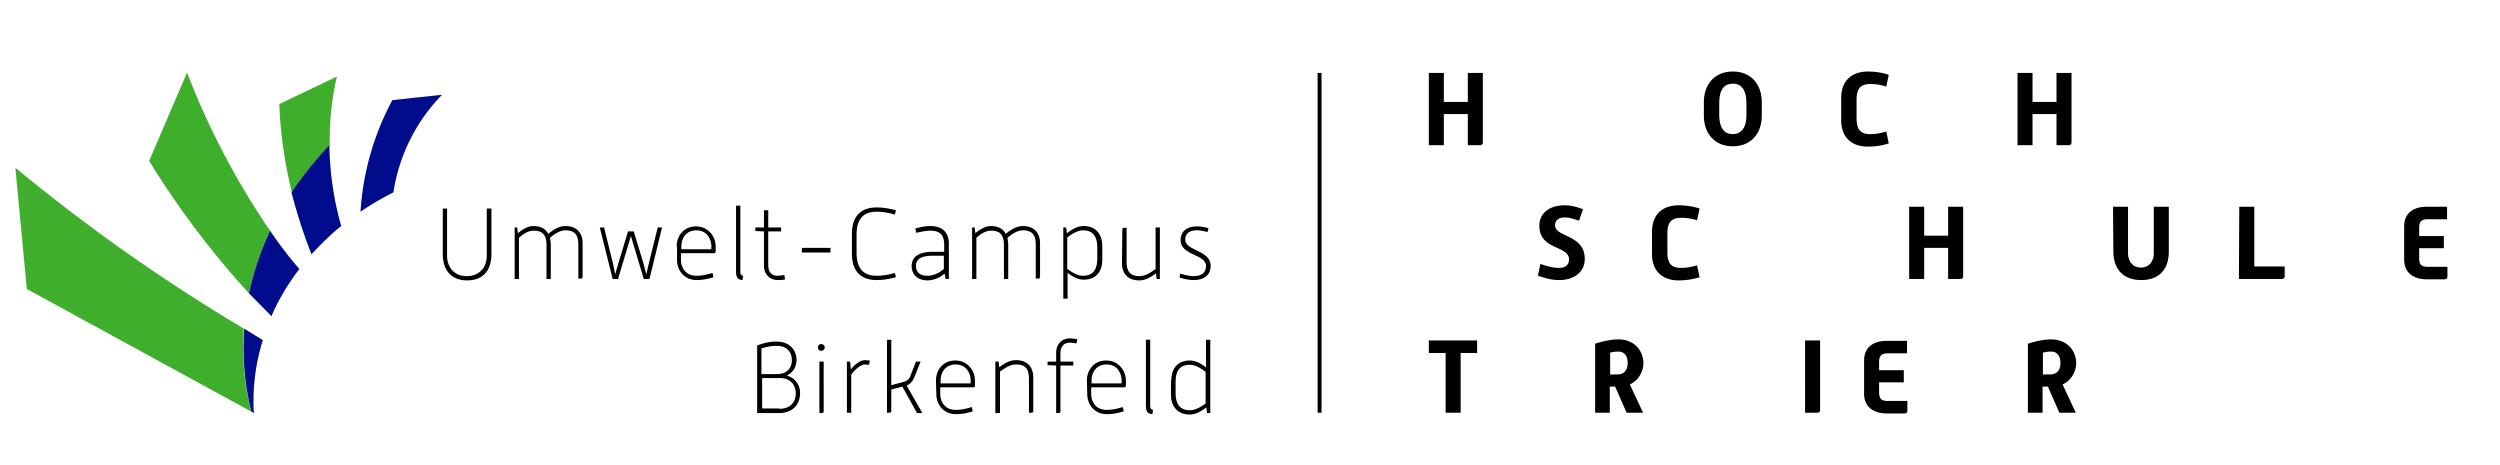 <svg xmlns="http://www.w3.org/2000/svg" viewBox="0 0 699 130"><path d="M399.5 20.4h4.2v8.1h6.7v-8.1h4.2v19.4c0 .5-.3.8-.8.8h-3.4v-8.7h-6.7v8.7h-4.2V20.4zm76.9 8.2c0-5 3-8.6 8.1-8.6s8.1 3.6 8.1 8.6v3.7c0 5-3 8.6-8.1 8.6s-8.1-3.6-8.1-8.6v-3.7zm11.9 3.4v-3.1c0-2.9-.8-5.5-3.8-5.5s-3.8 2.5-3.8 5.5V32c0 2.9.8 5.5 3.8 5.5 3-.1 3.8-2.6 3.8-5.5zm26.5-4.6c0-4.8 2.9-7.4 7.5-7.4 2 0 3.9.3 5.8.9l-.7 3.3a14 14 0 0 0-4.5-.7c-2.4 0-3.8 1-3.8 4.3v5.4c0 3.3 1.4 4.3 3.8 4.3 1.8 0 2.9-.3 4.5-.7l.7 3.3a19 19 0 0 1-5.8.9c-4.6 0-7.5-2.6-7.5-7.4v-6.2zm49.3-7h4.2v8.1h6.7v-8.1h4.2v19.4c0 .5-.3.8-.8.8H575v-8.7h-6.7v8.7h-4.2V20.4zM430.7 73.8c1.8.6 3.4 1.1 5.2 1.1 2 0 2.8-1 2.8-2.4 0-3.9-8.3-2.5-8.3-9.4 0-3.6 3-5.7 7-5.7 1.9 0 3.3.4 5.2 1.1l-1.1 3.2c-1.6-.5-2.6-.9-4.1-.9-1.7 0-2.6.9-2.6 2.2 0 3.4 8.3 2.5 8.3 9.4 0 3.6-2.9 5.9-7.1 5.9-2.3 0-3.8-.5-6-1.2l.7-3.3zm31.2-9c0-4.8 2.9-7.4 7.5-7.4 2 0 3.9.3 5.8.9l-.7 3.3a14 14 0 0 0-4.5-.7c-2.4 0-3.8 1-3.8 4.3v5.4c0 3.3 1.4 4.3 3.8 4.3 1.8 0 2.9-.3 4.5-.7l.7 3.3a19 19 0 0 1-5.8.9c-4.6 0-7.5-2.6-7.5-7.4v-6.2zm71.9-7h4.2v8.1h6.7v-8.1h4.2v19.4c0 .5-.3.8-.8.8h-3.4v-8.7H538V78h-4.2V57.8zm57 0h4.2v13c0 1.9 1 4 3.6 4s3.6-2.1 3.6-4v-13h4.2v12.5c0 5-2.7 8-7.7 8s-7.8-3-7.8-8l-.1-12.5zm35.3 0h4.2v16.7h8.5v2.7c0 .5-.3.8-.8.8h-12l.1-20.2zm46.1 5.5c0-3.3 2.1-5.5 6.4-5.5h5.6v3.5h-5.5c-1.7 0-2.3.8-2.3 2.4V66h6.9v3.4h-6.9v2.8c0 1.6.5 2.4 2.3 2.4h5.6v2.7c0 .5-.3.8-.8.8h-4.9c-4.2 0-6.4-2.2-6.4-5.5v-9.3zm-268 35.4h-4.7v-3.5H413v3.5h-4.6v16.7h-4.2V98.7zm41.8-2.6c2.2-.7 4.4-1.2 6.5-1.2 4.5 0 7 3.2 7 6.7 0 1.8-1 4.6-3.8 5.9l3.7 7.9h-4.6l-3.2-7.3h-1.5v7.3H446V96.1zm6.2 8.6c1.9 0 2.9-1.2 2.9-3.2 0-1.8-.8-3.2-2.6-3.2-.8 0-1.6.1-2.3.3v6.1h2zm52.5-9.5h4.2v19.4c0 .5-.3.8-.8.8h-3.4V95.2zm16.5 5.6c0-3.3 2.1-5.5 6.4-5.5h5.6v3.5h-5.5c-1.7 0-2.3.8-2.3 2.4v2.3h6.9v3.4h-6.9v2.8c0 1.6.5 2.4 2.3 2.4h5.6v2.7c0 .5-.3.8-.8.8h-4.9c-4.2 0-6.4-2.2-6.4-5.5v-9.3zm45.8-4.7c2.2-.7 4.4-1.2 6.5-1.2 4.5 0 7 3.2 7 6.7 0 1.8-1 4.6-3.8 5.9l3.7 7.9h-4.6l-3.2-7.3h-1.5v7.3H567V96.1zm6.2 8.6c1.9 0 2.9-1.2 2.9-3.2 0-1.8-.8-3.2-2.6-3.2-.8 0-1.6.1-2.3.3v6.1h2zm-203.7 10.7h-1.1v-95h1.1v95zM123.7 58.3h1.3v13.2c0 2.9 1.7 5.7 5.5 5.7s5.6-2.7 5.6-5.7V58.3h1.3V71c0 4.8-2.5 7.4-6.8 7.4s-6.8-2.7-6.8-7.4V58.3h-.1zm20 5.3h.9l.2 1.6c1.2-1 2.8-2 4.3-2 2.1 0 3.5.8 4.2 2.2 1.4-1.2 3.1-2.2 4.8-2.2 3.2 0 4.8 2 4.8 4.8v9.4c0 .3-.2.5-.5.5h-.7v-9.4c0-2.6-.8-4.1-3.6-4.1-1.5 0-3.1 1-4.3 2.1l.2 1.6V78h-1.2v-9.4c0-2.6-.8-4.1-3.6-4.1-1.6 0-3 1-4.1 2V78h-1.2V63.6h-.2zm24 0h1.2l2.5 10.1.6 3 .9-3.1 2.7-8.9h1.6l2.7 8.9.8 3.1.7-3 2.5-10.1h1.2L181.6 78H180l-3.6-12-3.6 12h-1.5l-3.6-14.4zm21.5 5.3c0-3 2-5.6 5.4-5.6s5.5 2.8 5.5 5.6v1.4c0 .3-.2.5-.5.5h-9.2v1.9c0 2 1.2 4.4 4.3 4.4 1.5 0 3-.3 4.5-.8l.3 1.2c-1.6.5-3.1.8-4.7.8-3.5 0-5.5-2.7-5.5-5.6v-3.8h-.1zm9.7.8v-.8c0-2-1.2-4.5-4.2-4.5s-4.2 2.4-4.2 4.5v.8h8.4zm6.9-12.2h1.2v18.4c0 .9.3 1.1.8 1.2l-.2 1.2c-.9-.1-1.8-.3-1.8-2.3V57.5zm7.8 7.2l-2.4-.1v-1h2.4v-4.8h1.2v4.8h3.6v1.1h-3.6V74c0 2.4 1.2 3.1 2.7 3.1l1.8-.2.2 1.2c-.6.2-1.3.2-2 .2-2.2 0-3.9-1.5-3.9-4.1v-9.5zm10.6 4.6h8v1.3h-8v-1.3zm14-4c0-4.7 2.4-7.3 6.9-7.3 1.9 0 3.5.3 5.4.8l-.3 1.2c-1.7-.5-3.3-.8-5.1-.8-4.6 0-5.6 3.2-5.6 6.4v5.1c0 3.2 1 6.4 5.6 6.4 1.7 0 3.5-.3 5.1-.8l.3 1.2c-1.9.5-3.5.8-5.4.8-4.5 0-6.9-2.6-6.9-7.3v-5.7zm25.9 11.2a7.5 7.5 0 0 1-4.7 1.9c-2.9 0-4.5-1.7-4.5-4 0-2.8 2.3-4 6-4h3.1v-1.8c0-2.8-1-4.1-3.9-4.1-1.3 0-2.6.3-3.9.6l-.3-1.2c1.4-.4 2.8-.7 4.2-.7 3.6 0 5.2 2 5.2 4.9V78h-.9l-.3-1.5zm-.1-5h-3.1c-2.9 0-4.8.7-4.8 2.8 0 1.7 1 2.8 3.2 2.8 1.7 0 3.3-.8 4.6-1.9v-3.7h.1zm7.6-7.9h.9l.2 1.6c1.2-1 2.8-2 4.3-2 2.1 0 3.5.8 4.2 2.2 1.4-1.2 3.1-2.2 4.8-2.2 3.2 0 4.8 2 4.8 4.8v9.4c0 .3-.2.5-.5.5h-.7v-9.4c0-2.6-.8-4.1-3.6-4.1-1.5 0-3.1 1-4.3 2.1l.2 1.6V78h-1.2v-9.4c0-2.6-.8-4.1-3.6-4.1-1.6 0-3 1-4.1 2V78h-1.2V63.6h-.2zm25.6 0h.9l.2 1.6c1.6-1.2 3-2 4.7-2 3.2 0 5.2 2.1 5.2 5.6v3.8c0 3.5-1.9 5.6-5.2 5.6-1.6 0-3-.8-4.5-1.9v7.2h-1.2V63.6h-.1zm1.2 11.6c1.5 1 2.8 1.9 4.4 1.9 2.8 0 4-1.7 4-4.9v-2.9c0-3.2-1.2-4.9-4-4.9-1.6 0-3.2 1.1-4.4 2v8.8zm15.4-11c0-.3.2-.5.5-.5h.7v9.4c0 2.6.8 4.1 3.6 4.1 1.6 0 3-.9 4.5-2V63.6h1.2V78h-.9l-.2-1.6c-1.5 1.2-3 2-4.7 2-3.2 0-4.8-2-4.8-4.8l.1-9.4zM330 76.5c1.3.4 2.5.7 3.8.7 2.3 0 3.4-1.1 3.4-2.8 0-3.4-7.1-2.9-7.1-7.3 0-2.4 1.8-3.8 4.5-3.8 1.1 0 2.2.2 3.3.5l-.3 1.1c-1-.3-2-.5-3-.5-2.1 0-3.2 1-3.2 2.6 0 3.2 7.1 2.9 7.1 7.3 0 2.5-1.7 4-4.7 4-1.4 0-2.7-.3-4-.7l.2-1.1zM211.7 96.6c1.8-.7 3.6-1.1 5.4-1.1 3.6 0 5.6 2.3 5.6 5.1 0 1.9-.9 3.5-2.7 4.4a5 5 0 0 1 3.7 5c0 2.9-1.9 5.5-5.9 5.5h-6.1V96.6zm5.4 8c3.1 0 4.3-1.8 4.3-3.9s-1.2-4-4.3-4c-1.4 0-2.8.3-4.2.7v7.2h4.2zm.8 9.7c3.4 0 4.6-2.2 4.6-4.3 0-2.1-1.2-4.3-4.6-4.3h-4.8v8.5h4.8v.1zm10.8-17.2c0-.5.4-.9.9-.9s1 .4 1 .9-.4 1-1 1c-.5 0-.9-.4-.9-1zm.4 4h1.2V115c0 .3-.2.5-.5.5h-.7v-14.4zm7.7 0h.9l.2 2.2c1-1.3 2.5-2.6 4-2.6l1.3.1-.2 1.2-1.1-.1c-1.2 0-2.9 1.4-3.9 2.9v10.6h-1.2v-14.3zM248 95h1.2v12.7l3.7-1c.9-.3 1.4-.9 1.6-1.5l1.6-4.1h1.3l-1.8 4.5c-.4.9-1.1 1.8-2.1 2.2l4.4 7.7h-1.5l-4.1-7.4-3.1.8v6c0 .3-.2.5-.5.5h-.7V95zm13.7 11.4c0-3 2-5.6 5.4-5.6s5.5 2.8 5.5 5.6v1.4c0 .3-.2.5-.5.5h-9.2v1.9c0 2 1.2 4.4 4.3 4.4 1.5 0 3-.3 4.5-.8l.3 1.2c-1.6.5-3.1.8-4.7.8-3.5 0-5.5-2.7-5.5-5.6l-.1-3.8zm9.7.8v-.8c0-2-1.2-4.5-4.2-4.5s-4.2 2.4-4.2 4.5v.8h8.4zm6.9-6.1h.9l.2 1.6c1.5-1.2 3-2 4.7-2 3.2 0 4.8 2 4.8 4.8v9.4c0 .3-.2.5-.5.5h-.7V106c0-2.6-.8-4.1-3.6-4.1-1.6 0-3 .9-4.5 2v11.6h-1.3v-14.4zm17 1.1l-2.4-.1v-1h2.4v-2.4c0-2.6 1.7-4.1 3.9-4.1l2 .2-.2 1.2-1.8-.2c-1.4 0-2.7.7-2.7 3.1v2.2h3.6v1.1h-3.6V115c0 .3-.2.5-.5.5h-.7v-13.3zm8.6 4.2c0-3 2-5.6 5.4-5.6s5.5 2.8 5.5 5.6v1.4c0 .3-.2.5-.5.5h-9.2v1.9c0 2 1.2 4.4 4.3 4.4 1.5 0 3-.3 4.5-.8l.3 1.2c-1.6.5-3.1.8-4.7.8-3.5 0-5.5-2.7-5.5-5.6l-.1-3.8zm9.7.8v-.8c0-2-1.2-4.5-4.2-4.5s-4.2 2.4-4.2 4.5v.8h8.4zm6.8-12.2h1.2v18.4c0 .9.3 1.1.8 1.2l-.2 1.2c-.9-.1-1.8-.3-1.8-2.3V95zm7.1 11.4c0-3.5 1.9-5.6 5.2-5.6 1.6 0 3 .8 4.5 1.9V95h1.2v20.5h-.9l-.2-1.6c-1.6 1.2-3 2-4.7 2-3.2 0-5.2-2.1-5.2-5.6v-3.9h.1zm1.2 3.4c0 3.2 1.2 4.9 4 4.9 1.6 0 3.2-1 4.4-1.9V104c-1.4-1.1-2.9-2-4.4-2-2.8 0-4 1.6-4 4.9v2.9z"/><path d="M68.2 91.9a507 507 0 0 1-63.9-45l3.2 33.9 62.8 34.3c-2-7.4-2.7-15.3-2.1-23.2M52.3 20.3L41.7 45a245.7 245.7 0 0 0 27.9 37c1.3-6 3.3-11.9 5.9-17.5a216.6 216.6 0 0 1-23.2-44.2m41.9 1.1l-16.1 7.7c.3 8.9 1.7 17.2 3.5 24.7 3-4.6 6.6-9.1 10.6-13.2-.1-5.8.4-12.3 2-19.2" fill="#3eae2c"/><path d="M70.9 114.1c-.2-6.6.7-13 2.6-19l-5.2-3.2c-.6 7.9.1 15.8 2 23.2l.7.4-.1-1.4m5-25.7c2-4.7 4.7-9.1 7.8-13.2-2.9-3.3-5.6-6.9-8.2-10.7A83.9 83.9 0 0 0 69.6 82l6.3 6.4m19.5-25.2a87 87 0 0 1-3.3-22.6c-4 4.2-7.5 8.6-10.6 13.2 1.7 6.6 3.7 12.5 5.6 17.3 2.6-2.8 5.3-5.5 8.3-7.9m5.4-4c2.9-2 6-3.8 9.2-5.4a49.7 49.7 0 0 1 13.6-27.3L109.7 28a75.8 75.8 0 0 0-8.9 31.2" fill="#000c8b"/></svg>